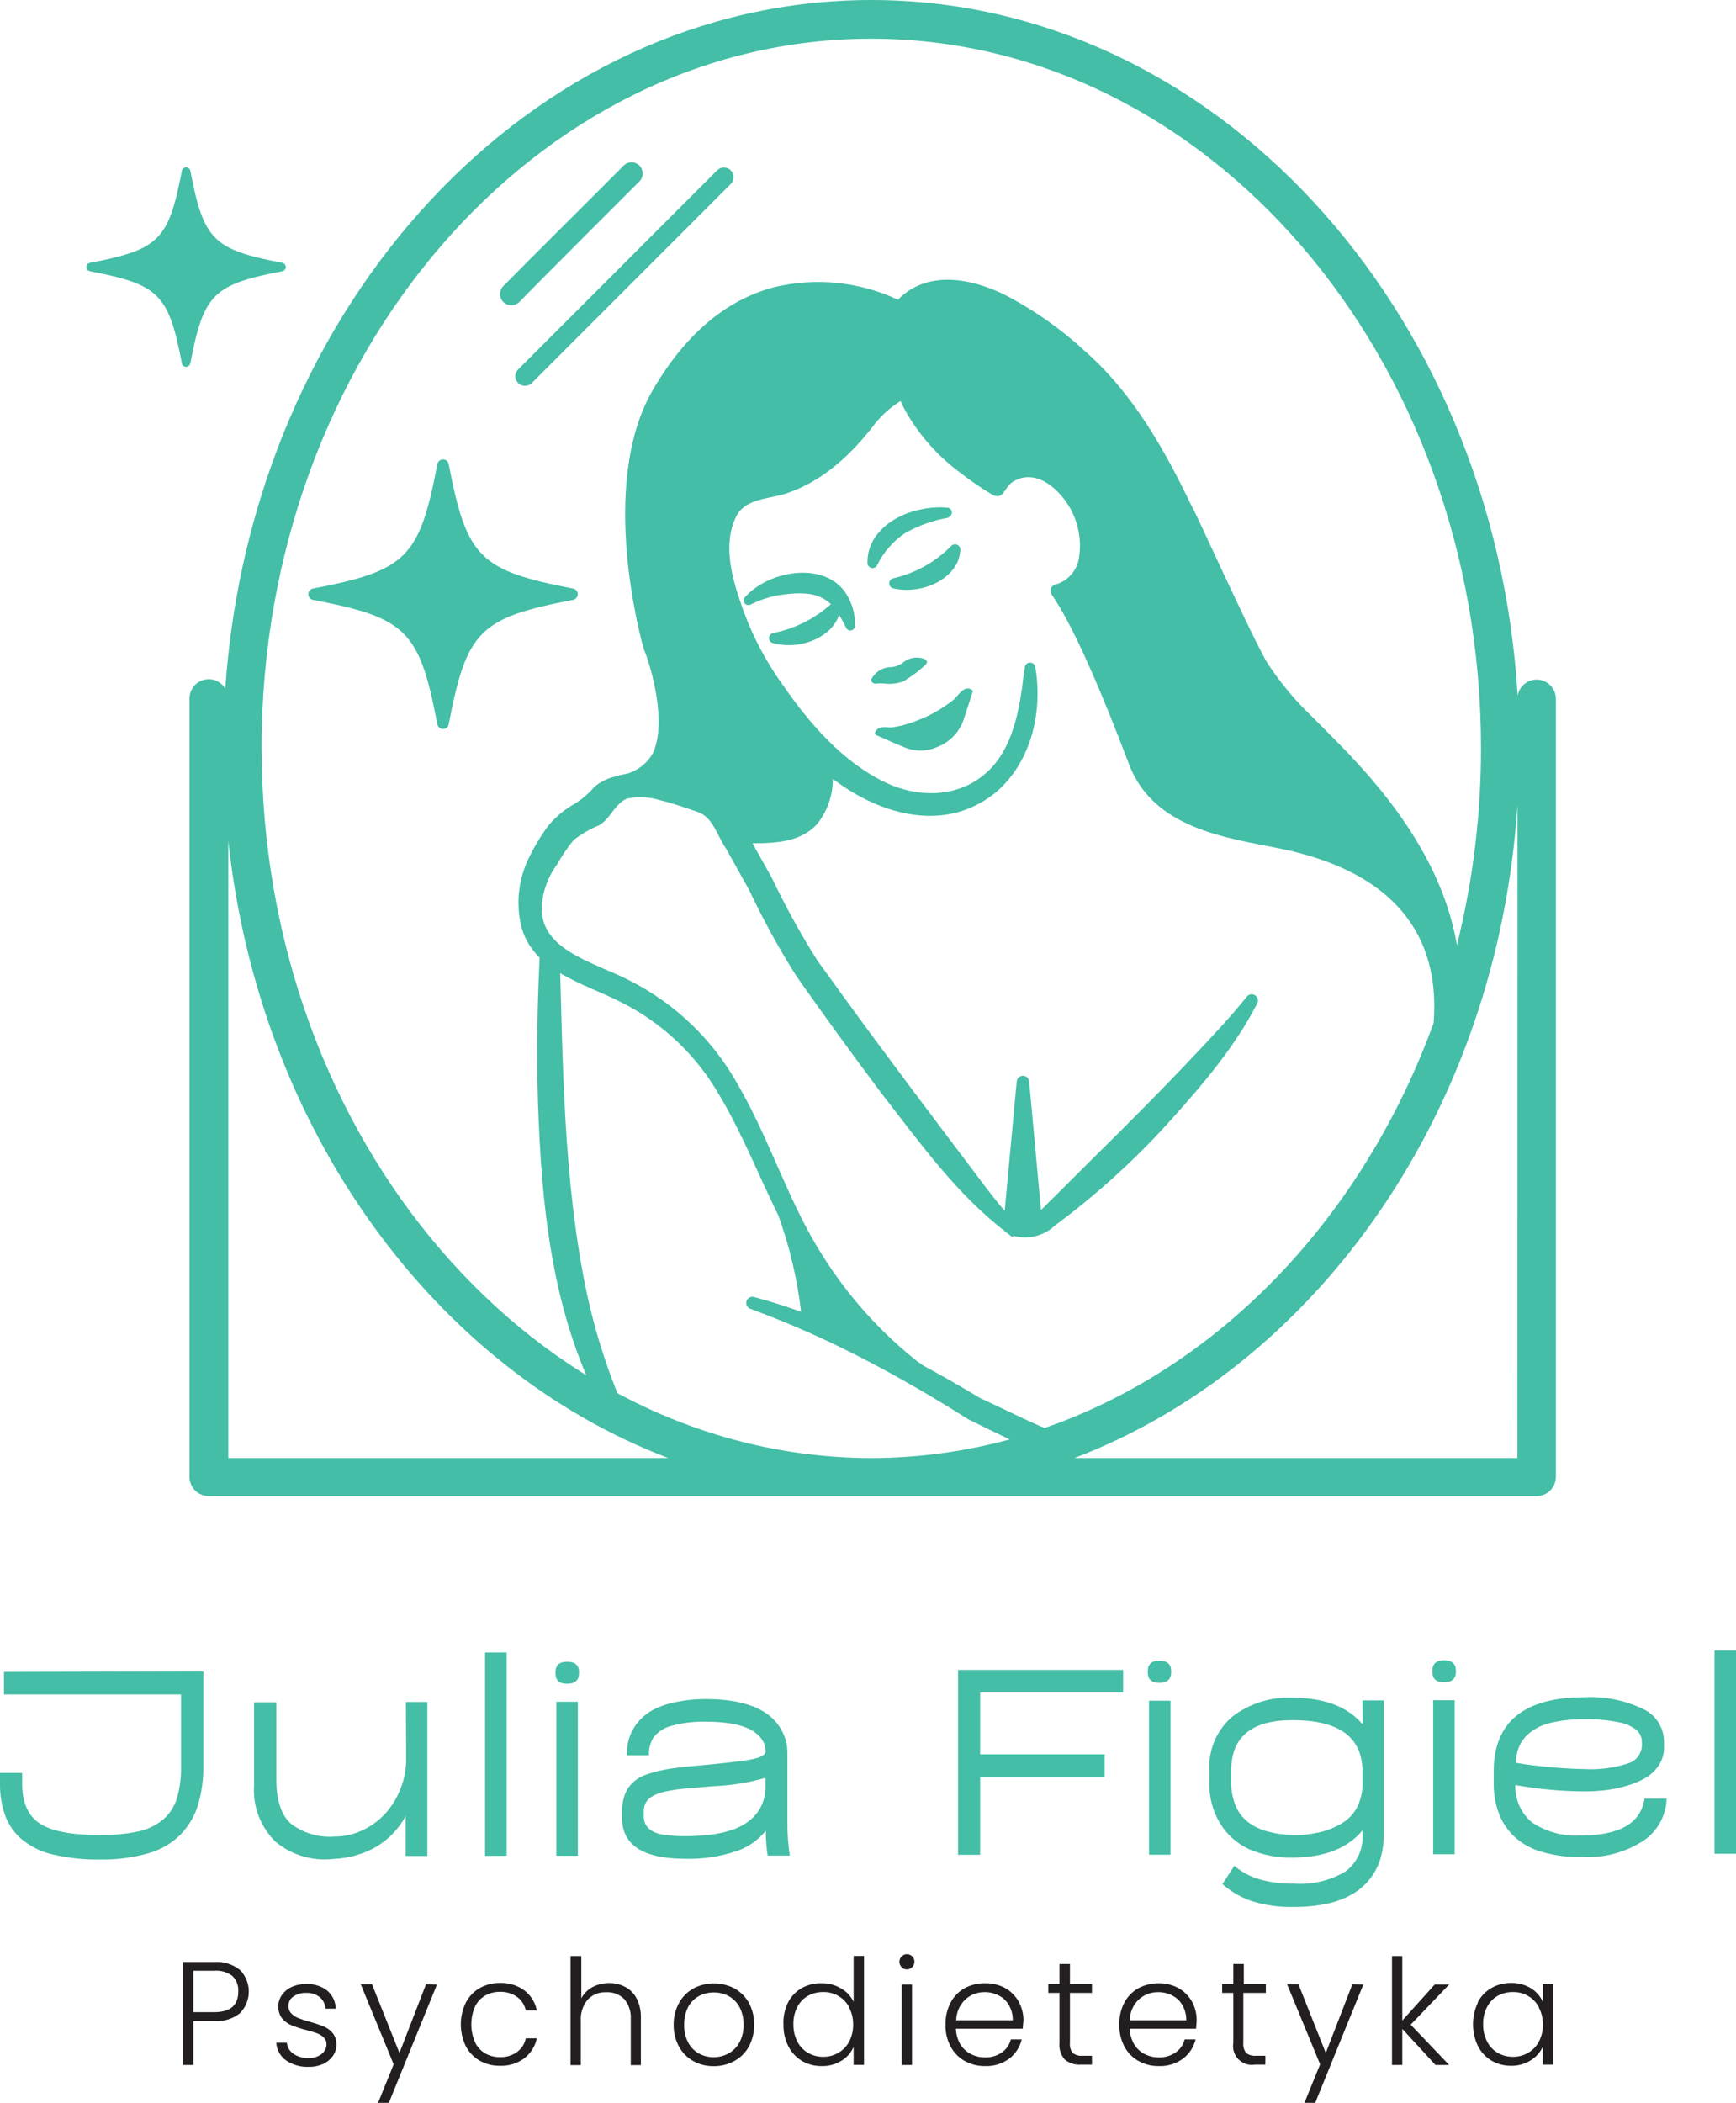 <?xml version="1.0" encoding="UTF-8"?>
<svg xmlns="http://www.w3.org/2000/svg" width="270" height="327" viewBox="0 0 270 327" fill="none">
  <path d="M31.626 259.914V274.451C31.67 276.563 31.387 278.669 30.788 280.694C30.263 282.412 29.34 283.982 28.094 285.275C26.71 286.648 25 287.648 23.125 288.18C20.692 288.871 18.171 289.204 15.642 289.168C13.192 289.208 10.745 288.957 8.354 288.419C6.579 288.03 4.916 287.242 3.49 286.114C2.307 285.133 1.395 283.865 0.841 282.431C0.25 280.795 -0.034 279.065 0.003 277.326V275.694H3.445V277.326C3.445 280.32 4.378 282.411 6.244 283.599C8.11 284.786 11.223 285.37 15.582 285.35C17.526 285.384 19.468 285.208 21.374 284.826C22.781 284.547 24.104 283.942 25.235 283.06C26.284 282.2 27.064 281.057 27.48 279.766C27.971 278.105 28.198 276.377 28.154 274.646V263.492H0.617V259.989L31.626 259.914Z" fill="#44BEA6"></path>
  <path d="M63.129 264.66H66.466V288.614H63.099V282.401C62.045 284.346 60.496 285.978 58.609 287.132C56.592 288.301 54.323 288.963 51.994 289.063C50.369 289.268 48.719 289.138 47.146 288.679C45.573 288.221 44.111 287.445 42.85 286.398C41.7 285.271 40.807 283.91 40.231 282.406C39.655 280.902 39.41 279.292 39.513 277.685V264.705H42.97V276.592C42.97 279.886 43.718 282.211 45.215 283.569C47.151 285.06 49.572 285.78 52.009 285.59C53.565 285.597 55.102 285.244 56.499 284.557C57.85 283.912 59.056 283 60.046 281.877C61.033 280.747 61.809 279.449 62.336 278.044C62.893 276.613 63.177 275.089 63.174 273.553L63.129 264.66Z" fill="#44BEA6"></path>
  <path d="M75.446 288.599V256.965H78.798V288.584L75.446 288.599Z" fill="#44BEA6"></path>
  <path d="M88.211 261.83C86.999 261.83 86.4 261.307 86.4 260.229V260.019C86.4 258.941 86.999 258.402 88.196 258.402C89.423 258.402 90.052 258.941 90.052 260.004V260.169C90.052 261.277 89.438 261.83 88.211 261.83ZM86.535 288.584V264.63H89.873V288.584H86.535Z" fill="#44BEA6"></path>
  <path d="M109.867 264.211C111.26 264.202 112.651 264.307 114.027 264.525C115.11 264.704 116.173 264.99 117.2 265.379C118.001 265.698 118.761 266.115 119.46 266.621C120.021 267.054 120.524 267.557 120.956 268.118C121.323 268.603 121.63 269.131 121.869 269.69C122.089 270.168 122.25 270.671 122.348 271.187C122.424 271.607 122.464 272.033 122.468 272.46V283.434C122.454 285.148 122.579 286.86 122.842 288.554H119.4C119.192 287.272 119.097 285.975 119.116 284.676C117.945 286.13 116.389 287.224 114.626 287.835C112.04 288.712 109.319 289.123 106.589 289.048C100.034 289.048 96.742 286.922 96.742 282.655V281.832C96.719 280.911 96.861 279.993 97.161 279.122C97.42 278.403 97.84 277.753 98.388 277.221C99.014 276.637 99.76 276.198 100.573 275.933C101.572 275.586 102.598 275.32 103.641 275.14C104.748 274.945 106.125 274.766 107.772 274.631C112.261 274.227 115.254 273.897 116.751 273.613C118.248 273.328 119.071 272.909 119.071 272.37C119.068 271.962 118.997 271.557 118.861 271.172C118.679 270.712 118.404 270.294 118.053 269.945C117.593 269.482 117.056 269.102 116.467 268.822C115.612 268.442 114.712 268.175 113.788 268.029C112.486 267.818 111.17 267.718 109.852 267.729C108.045 267.674 106.239 267.886 104.494 268.358C103.406 268.619 102.43 269.222 101.71 270.08C101.148 270.929 100.875 271.937 100.932 272.954H97.49C97.477 272.105 97.583 271.259 97.804 270.439C98.058 269.597 98.459 268.806 98.987 268.103C99.591 267.301 100.343 266.62 101.202 266.097C102.311 265.464 103.513 265.009 104.763 264.75C106.438 264.376 108.151 264.196 109.867 264.211ZM106.604 285.53C110.869 285.53 114.087 284.841 116.063 283.479C117.023 282.858 117.805 281.997 118.33 280.98C118.855 279.964 119.105 278.828 119.056 277.685V276.457C116.396 277.225 113.651 277.662 110.884 277.76L106.799 278.104C105.637 278.199 104.482 278.369 103.342 278.613C102.614 278.761 101.919 279.04 101.291 279.437C100.89 279.685 100.568 280.044 100.363 280.47C100.189 280.907 100.107 281.376 100.124 281.847V282.281C100.112 282.753 100.199 283.222 100.378 283.658C100.599 284.065 100.918 284.41 101.306 284.661C101.906 285.018 102.574 285.242 103.267 285.32C104.382 285.478 105.508 285.548 106.634 285.53H106.604Z" fill="#44BEA6"></path>
  <path d="M174.683 263.193H152.444V272.805H171.795V276.323H152.444V288.434H149.002V259.675H174.683V263.193Z" fill="#44BEA6"></path>
  <path d="M180.31 261.681C179.113 261.681 178.514 261.142 178.514 260.079V259.869C178.514 258.792 179.113 258.253 180.31 258.238C181.508 258.223 182.151 258.777 182.151 259.854V260.019C182.151 261.127 181.538 261.681 180.31 261.681ZM178.709 288.419V264.466H182.046V288.419H178.709Z" fill="#44BEA6"></path>
  <path d="M211.888 264.42H215.226V285.17C215.236 286.388 215.085 287.601 214.777 288.779C214.465 289.897 213.959 290.951 213.28 291.893C212.559 292.875 211.661 293.712 210.631 294.363C209.411 295.11 208.076 295.651 206.68 295.965C204.932 296.361 203.144 296.552 201.352 296.534C199.114 296.606 196.879 296.307 194.737 295.65C193.038 295.081 191.47 294.174 190.128 292.985L191.969 290.141C193.123 291.115 194.469 291.834 195.92 292.252C197.683 292.739 199.509 292.961 201.337 292.911C204.112 293.104 206.879 292.446 209.269 291.024C210.167 290.35 210.879 289.46 211.339 288.437C211.8 287.413 211.994 286.289 211.903 285.17V284.646C209.568 287.451 205.927 288.858 200.978 288.868C198.67 288.919 196.377 288.469 194.259 287.551C192.397 286.696 190.833 285.304 189.769 283.554C188.611 281.632 188.029 279.419 188.093 277.176V275.469C187.986 273.883 188.247 272.293 188.854 270.823C189.461 269.353 190.399 268.044 191.595 266.995C194.275 264.906 197.614 263.844 201.008 264.001C205.932 264.001 209.583 265.364 211.933 268.148L211.888 264.42ZM200.993 285.38C202.417 285.393 203.838 285.242 205.228 284.931C206.44 284.653 207.602 284.189 208.67 283.554C209.683 282.956 210.511 282.091 211.065 281.053C211.641 279.907 211.929 278.638 211.903 277.356V275.469C211.903 270.129 208.256 267.47 200.963 267.49C194.633 267.49 191.475 270.124 191.49 275.364V277.086C191.463 278.374 191.702 279.653 192.193 280.844C192.623 281.856 193.309 282.738 194.184 283.404C195.082 284.06 196.098 284.538 197.177 284.811C198.422 285.145 199.704 285.316 200.993 285.32V285.38Z" fill="#44BEA6"></path>
  <path d="M224.594 261.606C223.382 261.606 222.783 261.067 222.783 260.004V259.794C222.783 258.716 223.382 258.177 224.579 258.177C225.806 258.177 226.42 258.701 226.435 259.779V259.944C226.435 261.052 225.821 261.606 224.594 261.606ZM222.903 288.344V264.391H226.24V288.344H222.903Z" fill="#44BEA6"></path>
  <path d="M245.95 288.779C243.829 288.824 241.714 288.541 239.679 287.94C238.089 287.483 236.632 286.651 235.429 285.515C234.383 284.5 233.579 283.261 233.08 281.892C232.55 280.408 232.292 278.841 232.316 277.266V275.469C232.316 267.794 236.996 263.946 246.354 263.926C249.504 263.755 252.647 264.373 255.498 265.723C256.49 266.172 257.33 266.899 257.917 267.815C258.504 268.732 258.813 269.799 258.806 270.888V271.637C258.834 272.643 258.557 273.634 258.012 274.481C257.478 275.293 256.767 275.974 255.932 276.472C254.991 277.011 253.985 277.428 252.939 277.715C251.853 278.034 250.741 278.259 249.617 278.389C248.518 278.51 247.414 278.57 246.309 278.568C242.746 278.541 239.191 278.21 235.684 277.58C235.639 278.698 235.857 279.812 236.319 280.831C236.782 281.85 237.476 282.746 238.348 283.449C240.585 284.911 243.238 285.605 245.905 285.425C251.891 285.425 255.214 283.509 255.768 279.691H259.21C259.172 280.992 258.825 282.265 258.197 283.405C257.57 284.545 256.681 285.52 255.603 286.248C252.734 288.093 249.354 288.979 245.95 288.779ZM246.369 275.095C248.737 275.238 251.11 274.923 253.358 274.167C253.945 273.962 254.453 273.579 254.812 273.072C255.171 272.565 255.364 271.959 255.364 271.337V270.978C255.372 270.633 255.312 270.289 255.186 269.968C255.06 269.647 254.871 269.354 254.63 269.106C253.821 268.45 252.858 268.012 251.832 267.834C250.035 267.464 248.203 267.298 246.369 267.34C244.709 267.317 243.051 267.488 241.43 267.849C240.248 268.08 239.13 268.565 238.153 269.271C237.397 269.82 236.786 270.544 236.372 271.382C235.973 272.241 235.764 273.175 235.758 274.122C237.36 274.406 239.186 274.631 241.236 274.81C243.286 274.99 244.992 275.095 246.369 275.095Z" fill="#44BEA6"></path>
  <path d="M266.663 288.269V256.65H270V288.269H266.663Z" fill="#44BEA6"></path>
  <path d="M37.358 313.032C36.213 313.948 34.764 314.398 33.302 314.289H30.069V321.116H28.468V305.097H33.302C34.759 304.992 36.203 305.441 37.343 306.355C38.211 307.249 38.697 308.447 38.697 309.693C38.697 310.94 38.211 312.138 37.343 313.032H37.358ZM37.058 309.708C37.091 309.263 37.028 308.816 36.873 308.398C36.718 307.98 36.475 307.599 36.16 307.283C35.344 306.66 34.324 306.366 33.302 306.46H30.069V312.897H33.302C35.801 312.897 37.058 311.849 37.058 309.708Z" fill="#231F20"></path>
  <path d="M44.466 320.383C44.031 320.067 43.671 319.659 43.412 319.188C43.154 318.717 43.002 318.194 42.97 317.658H44.616C44.648 317.999 44.754 318.328 44.928 318.623C45.101 318.918 45.337 319.171 45.619 319.365C46.315 319.834 47.145 320.065 47.983 320.023C48.72 320.066 49.447 319.843 50.034 319.395C50.264 319.219 50.452 318.992 50.581 318.733C50.711 318.473 50.78 318.188 50.782 317.897C50.791 317.703 50.758 317.509 50.686 317.328C50.614 317.147 50.504 316.984 50.363 316.85C50.072 316.556 49.719 316.331 49.33 316.191C48.771 315.991 48.201 315.821 47.624 315.682C46.852 315.484 46.092 315.239 45.349 314.948C44.771 314.707 44.259 314.332 43.853 313.855C43.478 313.323 43.277 312.687 43.277 312.036C43.277 311.385 43.478 310.75 43.853 310.217C44.234 309.683 44.751 309.259 45.349 308.99C46.069 308.668 46.851 308.51 47.639 308.526C48.807 308.473 49.957 308.834 50.887 309.544C51.296 309.891 51.627 310.322 51.856 310.807C52.086 311.292 52.21 311.821 52.218 312.358H50.617C50.601 312.018 50.515 311.684 50.366 311.378C50.217 311.072 50.007 310.799 49.749 310.577C49.136 310.098 48.37 309.858 47.594 309.903C46.891 309.874 46.198 310.073 45.619 310.472C45.385 310.628 45.193 310.84 45.06 311.088C44.927 311.336 44.857 311.613 44.855 311.894C44.846 312.114 44.88 312.333 44.958 312.539C45.035 312.745 45.153 312.933 45.304 313.092C45.614 313.416 45.992 313.667 46.412 313.825C47 314.051 47.599 314.246 48.208 314.409C48.939 314.608 49.659 314.847 50.363 315.128C50.887 315.354 51.353 315.697 51.725 316.131C52.129 316.629 52.342 317.256 52.323 317.897C52.334 318.538 52.145 319.165 51.785 319.694C51.403 320.232 50.887 320.661 50.288 320.937C49.579 321.26 48.807 321.418 48.028 321.401C46.762 321.458 45.511 321.101 44.466 320.383Z" fill="#231F20"></path>
  <path d="M67.963 308.6L60.48 327H58.804L61.228 321.011L56.11 308.57H57.861L62.126 319.245L66.257 308.57L67.963 308.6Z" fill="#231F20"></path>
  <path d="M72.452 311.4C72.943 310.462 73.69 309.683 74.607 309.154C75.566 308.616 76.651 308.343 77.75 308.361C79.111 308.308 80.449 308.714 81.552 309.514C82.556 310.281 83.248 311.388 83.497 312.628H81.776C81.596 311.769 81.099 311.01 80.384 310.502C79.61 309.972 78.687 309.705 77.75 309.738C76.955 309.727 76.171 309.923 75.475 310.307C74.792 310.71 74.241 311.303 73.889 312.014C73.504 312.894 73.305 313.845 73.305 314.806C73.305 315.767 73.504 316.718 73.889 317.598C74.236 318.317 74.788 318.916 75.475 319.32C76.171 319.704 76.955 319.9 77.75 319.889C78.687 319.923 79.61 319.655 80.384 319.125C81.103 318.608 81.6 317.838 81.776 316.969H83.497C83.236 318.2 82.546 319.298 81.552 320.068C80.454 320.88 79.113 321.292 77.75 321.236C76.651 321.255 75.566 320.981 74.607 320.443C73.69 319.914 72.943 319.135 72.452 318.197C71.94 317.138 71.673 315.976 71.673 314.799C71.673 313.621 71.94 312.46 72.452 311.4Z" fill="#231F20"></path>
  <path d="M97.236 308.975C98.011 309.379 98.64 310.019 99.031 310.801C99.491 311.731 99.712 312.759 99.675 313.795V321.131H98.104V313.975C98.178 312.845 97.813 311.729 97.086 310.861C96.722 310.499 96.287 310.217 95.807 310.034C95.328 309.851 94.815 309.77 94.302 309.798C93.768 309.772 93.234 309.86 92.736 310.056C92.238 310.252 91.787 310.552 91.414 310.936C90.634 311.878 90.248 313.085 90.337 314.304V321.131H88.735V304.169H90.411V310.741C90.81 309.998 91.419 309.389 92.162 308.99C92.968 308.576 93.861 308.366 94.766 308.376C95.626 308.372 96.474 308.577 97.236 308.975Z" fill="#231F20"></path>
  <path d="M107.816 320.503C106.882 319.977 106.114 319.199 105.602 318.257C105.038 317.215 104.754 316.044 104.778 314.859C104.753 313.672 105.042 312.499 105.616 311.46C106.13 310.514 106.904 309.735 107.846 309.214C108.831 308.694 109.928 308.422 111.042 308.422C112.155 308.422 113.252 308.694 114.237 309.214C115.18 309.739 115.958 310.517 116.482 311.46C117.039 312.504 117.317 313.675 117.29 314.859C117.309 316.043 117.026 317.213 116.467 318.257C115.94 319.209 115.15 319.988 114.192 320.503C113.209 321.036 112.107 321.309 110.989 321.296C109.881 321.309 108.788 321.036 107.816 320.503ZM113.279 319.335C113.996 318.944 114.588 318.357 114.985 317.643C115.447 316.79 115.674 315.829 115.644 314.859C115.668 313.891 115.447 312.933 115 312.074C114.608 311.361 114.022 310.774 113.309 310.382C112.6 310.018 111.815 309.829 111.019 309.829C110.223 309.829 109.438 310.018 108.729 310.382C108.013 310.769 107.425 311.357 107.038 312.074C106.597 312.934 106.381 313.892 106.41 314.859C106.377 315.825 106.593 316.784 107.038 317.643C107.424 318.356 108.005 318.943 108.714 319.335C109.412 319.714 110.195 319.91 110.989 319.904C111.788 319.908 112.575 319.712 113.279 319.335Z" fill="#231F20"></path>
  <path d="M122.558 311.4C123.038 310.459 123.781 309.679 124.698 309.154C125.653 308.624 126.734 308.365 127.826 308.406C128.88 308.387 129.917 308.668 130.819 309.214C131.666 309.691 132.345 310.418 132.764 311.295V304.154H134.381V321.101H132.764V318.302C132.373 319.189 131.721 319.936 130.893 320.443C129.973 321.012 128.908 321.303 127.826 321.281C126.745 321.3 125.68 321.026 124.743 320.488C123.832 319.947 123.095 319.157 122.617 318.212C122.092 317.163 121.83 316.002 121.854 314.828C121.795 313.645 122.037 312.465 122.558 311.4ZM132.076 312.149C131.697 311.412 131.115 310.799 130.4 310.382C129.688 309.965 128.875 309.753 128.05 309.768C127.22 309.755 126.4 309.956 125.67 310.352C124.961 310.758 124.384 311.362 124.009 312.089C123.583 312.922 123.372 313.848 123.396 314.784C123.377 315.714 123.588 316.634 124.009 317.463C124.378 318.202 124.956 318.816 125.67 319.23C126.395 319.642 127.216 319.854 128.05 319.844C128.876 319.851 129.688 319.633 130.4 319.215C131.115 318.804 131.697 318.196 132.076 317.463C132.503 316.641 132.714 315.724 132.689 314.799C132.703 313.898 132.492 313.007 132.076 312.209V312.149Z" fill="#231F20"></path>
  <path d="M140.232 305.906C140.067 305.741 139.954 305.531 139.907 305.303C139.861 305.074 139.883 304.837 139.971 304.621C140.059 304.405 140.209 304.22 140.402 304.089C140.595 303.958 140.822 303.887 141.055 303.885C141.362 303.885 141.656 304.003 141.878 304.214C142.042 304.38 142.153 304.591 142.198 304.82C142.244 305.048 142.221 305.285 142.134 305.502C142.046 305.718 141.898 305.904 141.706 306.037C141.515 306.17 141.288 306.244 141.055 306.25C140.902 306.252 140.75 306.222 140.608 306.163C140.467 306.104 140.339 306.016 140.232 305.906ZM141.848 308.6V321.116H140.247V308.6H141.848Z" fill="#231F20"></path>
  <path d="M159.059 315.472H148.673C148.702 316.329 148.938 317.167 149.361 317.912C149.76 318.55 150.324 319.067 150.993 319.41C151.673 319.758 152.428 319.938 153.193 319.934C154.125 319.965 155.042 319.698 155.812 319.17C156.512 318.684 157.011 317.961 157.218 317.134H158.909C158.624 318.326 157.937 319.384 156.964 320.128C155.873 320.927 154.544 321.334 153.193 321.281C152.089 321.298 151 321.024 150.035 320.487C149.106 319.965 148.347 319.185 147.85 318.242C147.296 317.197 147.022 316.026 147.057 314.843C147.027 313.658 147.294 312.485 147.835 311.43C148.326 310.488 149.08 309.708 150.005 309.184C151.006 308.645 152.131 308.376 153.267 308.406C154.36 308.387 155.438 308.656 156.395 309.184C157.255 309.685 157.964 310.409 158.446 311.28C158.934 312.175 159.187 313.18 159.179 314.2C159.129 314.768 159.089 315.193 159.059 315.472ZM156.904 311.789C156.538 311.142 155.985 310.62 155.318 310.292C154.636 309.948 153.881 309.774 153.118 309.783C152.01 309.774 150.94 310.186 150.125 310.936C149.249 311.781 148.744 312.938 148.718 314.155H157.518C157.536 313.325 157.323 312.506 156.904 311.789Z" fill="#231F20"></path>
  <path d="M166.407 309.903V317.658C166.34 318.223 166.496 318.793 166.841 319.245C167.268 319.573 167.802 319.728 168.338 319.679H169.834V321.056H168.113C167.205 321.125 166.304 320.841 165.599 320.263C165.292 319.907 165.061 319.493 164.92 319.045C164.778 318.597 164.729 318.125 164.776 317.658V309.903H163.04V308.541H164.776V305.412H166.407V308.541H169.834V309.903H166.407Z" fill="#231F20"></path>
  <path d="M186.027 315.472H175.716C175.73 316.332 175.968 317.172 176.404 317.913C176.793 318.552 177.353 319.071 178.02 319.41C178.701 319.758 179.456 319.938 180.22 319.934C181.153 319.965 182.07 319.698 182.839 319.17C183.543 318.688 184.044 317.963 184.246 317.134H185.952C185.662 318.328 184.97 319.385 183.992 320.128C182.901 320.928 181.572 321.334 180.22 321.281C179.117 321.298 178.028 321.024 177.063 320.488C176.133 319.965 175.375 319.185 174.878 318.242C174.33 317.194 174.057 316.025 174.084 314.843C174.055 313.658 174.322 312.485 174.863 311.43C175.354 310.488 176.108 309.708 177.033 309.184C178.009 308.664 179.099 308.396 180.205 308.406C181.298 308.385 182.377 308.654 183.333 309.184C184.198 309.685 184.911 310.409 185.399 311.28C185.882 312.177 186.13 313.181 186.117 314.2C186.087 314.769 186.057 315.193 186.027 315.472ZM183.887 311.789C183.515 311.141 182.957 310.619 182.286 310.292C181.609 309.949 180.859 309.774 180.101 309.783C178.993 309.776 177.924 310.187 177.108 310.936C176.672 311.352 176.324 311.851 176.085 312.404C175.846 312.957 175.72 313.552 175.716 314.155H184.501C184.519 313.325 184.306 312.506 183.887 311.789Z" fill="#231F20"></path>
  <path d="M193.375 309.903V317.658C193.316 318.223 193.471 318.789 193.809 319.245C194.237 319.57 194.771 319.725 195.306 319.679H196.803V321.056H195.171C194.71 321.134 194.237 321.098 193.791 320.954C193.346 320.81 192.942 320.561 192.614 320.227C192.285 319.894 192.041 319.487 191.903 319.04C191.765 318.593 191.736 318.119 191.819 317.658V309.903H190.083V308.541H191.819V305.412H193.45V308.541H196.877V309.903H193.375Z" fill="#231F20"></path>
  <path d="M212.038 308.6L204.555 327H202.879L205.318 321.011L200.185 308.57H201.951L206.201 319.245L210.332 308.57L212.038 308.6Z" fill="#231F20"></path>
  <path d="M223.262 321.116L218.099 315.502V321.116H216.498V304.169H218.099V314.2L223.142 308.6H225.387L219.401 314.843L225.387 321.116H223.262Z" fill="#231F20"></path>
  <path d="M229.817 311.4C230.292 310.461 231.03 309.68 231.942 309.154C232.88 308.616 233.945 308.342 235.025 308.361C236.11 308.337 237.179 308.623 238.108 309.184C238.923 309.688 239.569 310.423 239.964 311.295V308.541H241.565V321.057H239.949V318.287C239.542 319.161 238.886 319.895 238.063 320.398C237.14 320.973 236.068 321.265 234.98 321.236C233.93 321.239 232.898 320.965 231.987 320.443C231.077 319.902 230.34 319.112 229.862 318.167C229.359 317.11 229.098 315.954 229.098 314.784C229.098 313.613 229.359 312.457 229.862 311.4H229.817ZM239.35 312.149C238.972 311.412 238.39 310.799 237.674 310.382C236.962 309.965 236.149 309.753 235.325 309.768C234.494 309.755 233.675 309.956 232.945 310.352C232.235 310.758 231.658 311.362 231.284 312.089C230.857 312.922 230.646 313.848 230.67 314.784C230.651 315.714 230.862 316.634 231.284 317.463C231.653 318.202 232.23 318.816 232.945 319.23C233.67 319.642 234.491 319.854 235.325 319.844C236.15 319.851 236.962 319.633 237.674 319.215C238.389 318.804 238.971 318.196 239.35 317.463C239.777 316.642 239.988 315.725 239.964 314.799C239.978 313.898 239.767 313.007 239.35 312.209V312.149Z" fill="#231F20"></path>
  <path d="M43.913 40.871C33.137 38.805 31.671 37.338 29.605 26.559C29.589 26.473 29.556 26.391 29.508 26.318C29.46 26.245 29.398 26.183 29.326 26.134C29.254 26.085 29.172 26.051 29.087 26.034C29.001 26.017 28.913 26.017 28.827 26.035C28.696 26.059 28.574 26.121 28.478 26.215C28.382 26.308 28.316 26.428 28.289 26.559C26.223 37.338 24.757 38.805 13.981 40.871C13.896 40.887 13.814 40.92 13.741 40.968C13.668 41.016 13.605 41.078 13.556 41.151C13.508 41.223 13.474 41.305 13.457 41.39C13.44 41.476 13.44 41.564 13.457 41.65C13.478 41.781 13.54 41.903 13.634 41.997C13.728 42.091 13.85 42.153 13.981 42.174C24.757 44.255 26.223 45.722 28.289 56.501C28.305 56.587 28.338 56.669 28.386 56.742C28.434 56.815 28.496 56.877 28.568 56.926C28.64 56.975 28.722 57.009 28.808 57.026C28.893 57.043 28.981 57.043 29.067 57.025C29.198 57.001 29.32 56.939 29.416 56.845C29.512 56.752 29.578 56.632 29.605 56.501C31.671 45.722 33.137 44.255 43.913 42.174C43.999 42.158 44.08 42.125 44.153 42.077C44.226 42.029 44.289 41.967 44.337 41.894C44.386 41.822 44.42 41.74 44.437 41.655C44.454 41.569 44.454 41.481 44.437 41.395C44.41 41.266 44.346 41.148 44.253 41.055C44.16 40.962 44.042 40.898 43.913 40.871Z" fill="#44BEA6"></path>
  <path d="M81.641 60.004C81.345 60.003 81.056 59.914 80.811 59.749C80.565 59.583 80.375 59.348 80.262 59.074C80.15 58.8 80.122 58.499 80.181 58.209C80.24 57.919 80.383 57.653 80.594 57.444L111.543 26.484C111.823 26.205 112.202 26.049 112.598 26.049C112.993 26.049 113.372 26.205 113.653 26.484C113.793 26.623 113.905 26.789 113.98 26.971C114.056 27.154 114.096 27.349 114.096 27.547C114.096 27.744 114.056 27.94 113.98 28.123C113.905 28.305 113.793 28.471 113.653 28.61L82.704 59.57C82.564 59.709 82.398 59.819 82.216 59.893C82.033 59.968 81.838 60.005 81.641 60.004Z" fill="#44BEA6"></path>
  <path d="M79.561 47.459C79.209 47.471 78.861 47.376 78.565 47.186C78.268 46.996 78.036 46.721 77.899 46.396C77.763 46.071 77.729 45.712 77.801 45.367C77.873 45.022 78.049 44.707 78.304 44.464C80.773 41.919 96.397 26.394 97.026 25.721C97.354 25.408 97.791 25.236 98.244 25.242C98.697 25.247 99.13 25.43 99.451 25.75C99.771 26.071 99.954 26.504 99.959 26.957C99.965 27.41 99.793 27.848 99.48 28.176C99.316 28.34 83.243 44.375 80.818 46.92C80.655 47.089 80.46 47.224 80.244 47.317C80.028 47.41 79.796 47.458 79.561 47.459Z" fill="#44BEA6"></path>
  <path d="M89.124 91.519C74.578 88.719 72.587 86.728 69.788 72.176C69.767 72.06 69.723 71.949 69.658 71.85C69.594 71.752 69.511 71.666 69.414 71.6C69.316 71.533 69.207 71.486 69.091 71.462C68.976 71.437 68.857 71.436 68.741 71.457C68.564 71.494 68.402 71.582 68.275 71.71C68.147 71.837 68.059 71.999 68.023 72.176C65.239 86.728 63.248 88.719 48.687 91.519C48.48 91.557 48.294 91.666 48.16 91.828C48.026 91.989 47.952 92.192 47.952 92.402C47.952 92.612 48.026 92.815 48.16 92.977C48.294 93.138 48.48 93.247 48.687 93.285C63.248 96.07 65.239 98.061 68.023 112.628C68.046 112.744 68.092 112.855 68.158 112.953C68.224 113.051 68.309 113.136 68.407 113.201C68.506 113.267 68.617 113.312 68.733 113.334C68.85 113.357 68.969 113.356 69.085 113.332C69.261 113.303 69.424 113.219 69.55 113.093C69.676 112.967 69.76 112.804 69.788 112.628C72.587 98.061 74.578 96.07 89.124 93.285C89.36 93.238 89.567 93.1 89.701 92.901C89.836 92.702 89.887 92.459 89.843 92.222C89.807 92.047 89.719 91.886 89.591 91.761C89.463 91.635 89.3 91.551 89.124 91.519Z" fill="#44BEA6"></path>
  <path d="M93.928 219.507C86.445 205.838 84.44 189.999 83.796 174.594C83.362 165.506 83.542 156.164 84.021 147.092H87.014C87.553 165.057 87.553 183.412 91.264 201.093C92.518 206.927 94.317 212.631 96.637 218.13L93.928 219.372V219.507Z" fill="#44BEA6"></path>
  <path d="M138.915 89.932C142.362 89.144 145.51 87.382 147.984 84.856C148.103 84.749 148.25 84.678 148.408 84.653C148.565 84.627 148.727 84.648 148.873 84.714C149.019 84.779 149.143 84.885 149.23 85.019C149.316 85.154 149.362 85.31 149.361 85.47C149.227 89.123 145.41 91.354 142.133 91.653C141.054 91.785 139.96 91.73 138.9 91.489C138.696 91.439 138.52 91.31 138.41 91.131C138.301 90.951 138.267 90.735 138.317 90.531C138.351 90.385 138.426 90.252 138.531 90.147C138.637 90.041 138.77 89.966 138.915 89.932Z" fill="#44BEA6"></path>
  <path d="M145.784 116.161C144.959 116.524 144.067 116.711 143.165 116.711C142.264 116.711 141.372 116.524 140.546 116.161C139.14 115.592 137.778 114.963 136.386 114.365C135.787 114.095 136.251 113.451 136.67 113.257C137.523 112.852 138.167 113.257 139.05 113.062C140.299 112.864 141.52 112.518 142.687 112.029C144.735 111.248 146.648 110.152 148.359 108.78C149.062 108.092 150.02 106.46 151.172 107.283C151.456 107.508 151.172 107.702 151.172 107.912C150.783 109.095 150.424 110.277 150.02 111.46C149.729 112.52 149.194 113.496 148.459 114.313C147.724 115.129 146.808 115.762 145.784 116.161Z" fill="#44BEA6"></path>
  <path d="M140.427 105.981C139.555 106.294 138.624 106.407 137.703 106.31C137.206 106.252 136.703 106.252 136.206 106.31C136.077 106.327 135.945 106.303 135.829 106.241C135.714 106.179 135.621 106.083 135.563 105.966C135.383 105.726 135.563 105.532 135.683 105.352C135.969 104.894 136.36 104.51 136.822 104.232C137.285 103.953 137.808 103.788 138.346 103.75C139.171 103.749 139.968 103.451 140.591 102.912C141.027 102.592 141.533 102.381 142.067 102.297C142.601 102.214 143.147 102.26 143.659 102.433C144.213 102.567 144.318 103.106 143.959 103.361C142.968 104.288 141.885 105.111 140.726 105.816L140.427 105.981Z" fill="#44BEA6"></path>
  <path d="M131.342 91.938C127.781 87.222 119.37 88.839 115.808 92.926C115.712 93.056 115.662 93.214 115.665 93.375C115.668 93.537 115.724 93.692 115.825 93.819C115.926 93.945 116.065 94.034 116.221 94.073C116.378 94.112 116.543 94.098 116.691 94.034C118.107 93.319 119.619 92.815 121.181 92.537C124.862 92.013 127.287 92.132 129.232 93.944C126.702 96.228 123.598 97.78 120.253 98.435C120.106 98.463 119.969 98.53 119.858 98.631C119.747 98.731 119.666 98.861 119.624 99.004C119.569 99.209 119.596 99.427 119.699 99.612C119.803 99.796 119.975 99.933 120.178 99.992C121.205 100.274 122.273 100.38 123.336 100.307C126.209 100.142 129.562 98.495 130.504 95.636C130.899 96.257 131.254 96.902 131.567 97.567C131.618 97.705 131.71 97.825 131.83 97.91C131.95 97.996 132.093 98.043 132.24 98.046C132.434 98.046 132.62 97.972 132.759 97.838C132.899 97.704 132.981 97.521 132.989 97.328C133.041 95.4 132.463 93.507 131.342 91.938Z" fill="#44BEA6"></path>
  <path d="M147.52 80.5C145.161 80.901 142.887 81.706 140.801 82.88C138.914 84.132 137.399 85.87 136.416 87.91C136.334 88.069 136.2 88.194 136.038 88.267C135.875 88.341 135.693 88.357 135.52 88.314C135.347 88.27 135.194 88.17 135.085 88.029C134.976 87.888 134.918 87.715 134.919 87.536C134.829 82.85 139.319 79.901 143.405 79.182C144.743 78.906 146.115 78.83 147.476 78.958C147.638 79.004 147.781 79.102 147.883 79.237C147.985 79.373 148.04 79.537 148.04 79.706C148.04 79.876 147.985 80.04 147.883 80.175C147.781 80.31 147.638 80.408 147.476 80.455L147.52 80.5Z" fill="#44BEA6"></path>
  <path d="M239.036 105.681C238.321 105.672 237.626 105.918 237.076 106.377C236.527 106.836 236.161 107.476 236.043 108.182C232.421 47.908 188.736 0 135.518 0C82.629 0 39.154 47.264 35.038 107.089C34.705 106.527 34.197 106.089 33.592 105.843C32.986 105.597 32.318 105.555 31.687 105.725C31.056 105.894 30.498 106.266 30.098 106.782C29.698 107.299 29.477 107.932 29.471 108.586V229.658C29.471 230.452 29.786 231.213 30.347 231.775C30.909 232.336 31.67 232.652 32.464 232.652H238.991C239.785 232.652 240.546 232.336 241.107 231.775C241.669 231.213 241.984 230.452 241.984 229.658V108.616C241.969 107.84 241.653 107.1 241.103 106.553C240.553 106.005 239.812 105.693 239.036 105.681ZM35.502 226.738V130.713C40.336 175.761 67.573 212.875 103.94 226.738H35.502ZM40.68 116.326C40.68 55.513 83.228 6.018 135.503 6.018C187.778 6.018 230.341 55.513 230.341 116.326C230.347 126.656 229.09 136.947 226.599 146.972C223.876 130.968 211.544 118.946 205.647 113.032L203.911 111.296C201.3 108.783 198.986 105.981 197.012 102.942C195.516 100.382 191.116 90.965 188.227 84.752C186.97 82.027 185.907 79.721 185.234 78.479C181.133 69.975 176.255 61.202 168.772 54.63C164.977 51.117 160.722 48.135 156.126 45.767C149.256 42.488 143.375 42.773 139.663 46.605C133.63 43.784 126.815 43.102 120.343 44.674C112.785 46.68 106.439 52.16 101.471 60.753C92.97 75.544 99.825 99.888 100.124 100.921L100.199 101.1C101.366 103.975 103.716 112.373 101.561 117.104C100.703 118.63 99.295 119.771 97.625 120.293C97.022 120.39 96.427 120.53 95.844 120.712C94.594 120.976 93.428 121.542 92.447 122.359C91.587 123.371 90.578 124.244 89.453 124.949C87.867 125.825 86.456 126.987 85.293 128.378C84.143 129.927 83.141 131.581 82.3 133.318C80.679 136.56 80.225 140.261 81.013 143.798C82.704 150.984 90.785 152.885 96.457 155.775C102.928 158.983 108.299 164.043 111.887 170.312C115.434 176.225 117.963 182.753 121.061 189.011C122.809 193.849 123.994 198.872 124.593 203.982C122.183 203.129 119.759 202.35 117.275 201.691C117.029 201.624 116.766 201.657 116.544 201.783C116.322 201.91 116.16 202.119 116.092 202.365C116.025 202.611 116.058 202.874 116.184 203.096C116.311 203.318 116.52 203.48 116.766 203.548C122.682 205.728 128.455 208.278 134.051 211.183C139.723 214.102 145.231 217.306 150.618 220.72C152.699 221.753 154.869 222.801 157.039 223.834C150.02 225.75 142.778 226.726 135.503 226.738C83.243 226.633 40.695 177.154 40.695 116.326H40.68ZM162.471 222.052L161.738 221.753C160.092 221.064 153.372 217.815 152.414 217.396C149.521 215.64 146.588 213.963 143.614 212.366L142.597 211.647C136.842 207.061 131.899 201.54 127.975 195.314C122.602 186.93 119.774 177.229 114.686 168.53C110.835 161.667 105.039 156.099 98.029 152.526C92.312 149.532 82.958 147.631 84.395 139.711C84.722 137.78 85.502 135.953 86.67 134.381C87.404 133.06 88.256 131.807 89.214 130.638C90.426 129.694 91.76 128.919 93.18 128.333C93.401 128.2 93.611 128.05 93.808 127.884C95.095 126.791 95.724 125.114 97.28 124.291L97.505 124.186C99.225 123.829 101.007 123.917 102.683 124.44C104.569 124.889 106.799 125.668 108.669 126.312C110.914 127.195 111.543 129.95 112.92 131.956L116.496 138.363C118.666 142.958 121.11 147.417 123.815 151.718C128.005 157.706 132.719 164.174 137.059 169.968C143.046 177.648 148.792 185.777 156.664 191.751C156.743 191.854 156.846 191.936 156.964 191.99L157.473 192.394L157.607 192.185C159.261 192.638 161.024 192.451 162.546 191.661C163.176 191.346 163.744 190.92 164.222 190.403L163.983 190.643C170.298 185.968 176.147 180.694 181.448 174.893C186.731 169.024 191.924 163.081 195.575 155.969C195.665 155.758 195.677 155.521 195.608 155.302C195.54 155.082 195.397 154.894 195.203 154.77C195.01 154.647 194.778 154.596 194.551 154.626C194.323 154.656 194.113 154.766 193.959 154.936C191.565 157.931 188.946 160.73 186.282 163.545C181.104 169.069 175.506 174.683 170.104 180.013L161.902 188.172L160.062 168.141C160.032 167.906 159.918 167.689 159.74 167.532C159.563 167.375 159.334 167.288 159.096 167.288C158.859 167.288 158.63 167.375 158.453 167.532C158.275 167.689 158.16 167.906 158.131 168.141L156.26 188.307C154.629 186.406 153.073 184.31 151.576 182.319C145.41 174.159 137.463 163.62 131.477 155.371L127.137 149.382C124.515 145.225 122.141 140.915 120.028 136.477L117.035 131.132C120.941 131.132 124.518 130.863 127.017 128.228C128.656 126.222 129.545 123.707 129.532 121.117C137.194 126.955 147.49 129.65 155.288 122.868C160.526 118.063 162.172 110.487 161.019 103.705C160.983 103.517 160.883 103.348 160.735 103.226C160.588 103.105 160.403 103.038 160.211 103.038C160.02 103.038 159.835 103.105 159.687 103.226C159.54 103.348 159.439 103.517 159.403 103.705C159.224 104.798 159.074 105.876 158.969 106.939C158.266 111.805 157.024 117.179 153.118 120.413C148.852 124.051 142.776 124.066 137.823 121.73C131.148 118.572 125.955 112.598 121.779 106.55C118.859 102.518 116.591 98.052 115.06 93.315C113.638 89.198 112.546 84.332 114.461 80.395C115.958 77.251 120.103 77.685 122.977 76.488C128.334 74.511 132.45 70.499 135.578 66.547C136.787 64.87 138.312 63.446 140.067 62.355C140.326 62.961 140.62 63.551 140.95 64.121C143.093 67.821 145.977 71.037 149.421 73.568C150.948 74.752 152.542 75.847 154.195 76.847C156.141 77.955 156.081 75.844 157.533 74.916C160.122 73.299 163.07 74.526 165.464 77.566C166.444 78.826 167.159 80.271 167.568 81.815C167.977 83.358 168.071 84.968 167.844 86.548C167.739 87.496 167.37 88.395 166.78 89.144C166.19 89.892 165.403 90.461 164.507 90.785C164.18 90.835 163.875 90.975 163.624 91.189C163.462 91.422 163.379 91.7 163.384 91.983C163.384 92.851 166.243 94.183 175.596 118.841C179.382 128.812 190.562 130.249 199.032 131.941C222.903 136.791 223.471 152.032 222.978 159.069C211.933 189.325 189.754 212.59 162.486 222.052H162.471ZM235.998 226.738H167.096C204.944 212.306 232.945 172.677 236.013 125.144L235.998 226.738Z" fill="#44BEA6"></path>
</svg>
